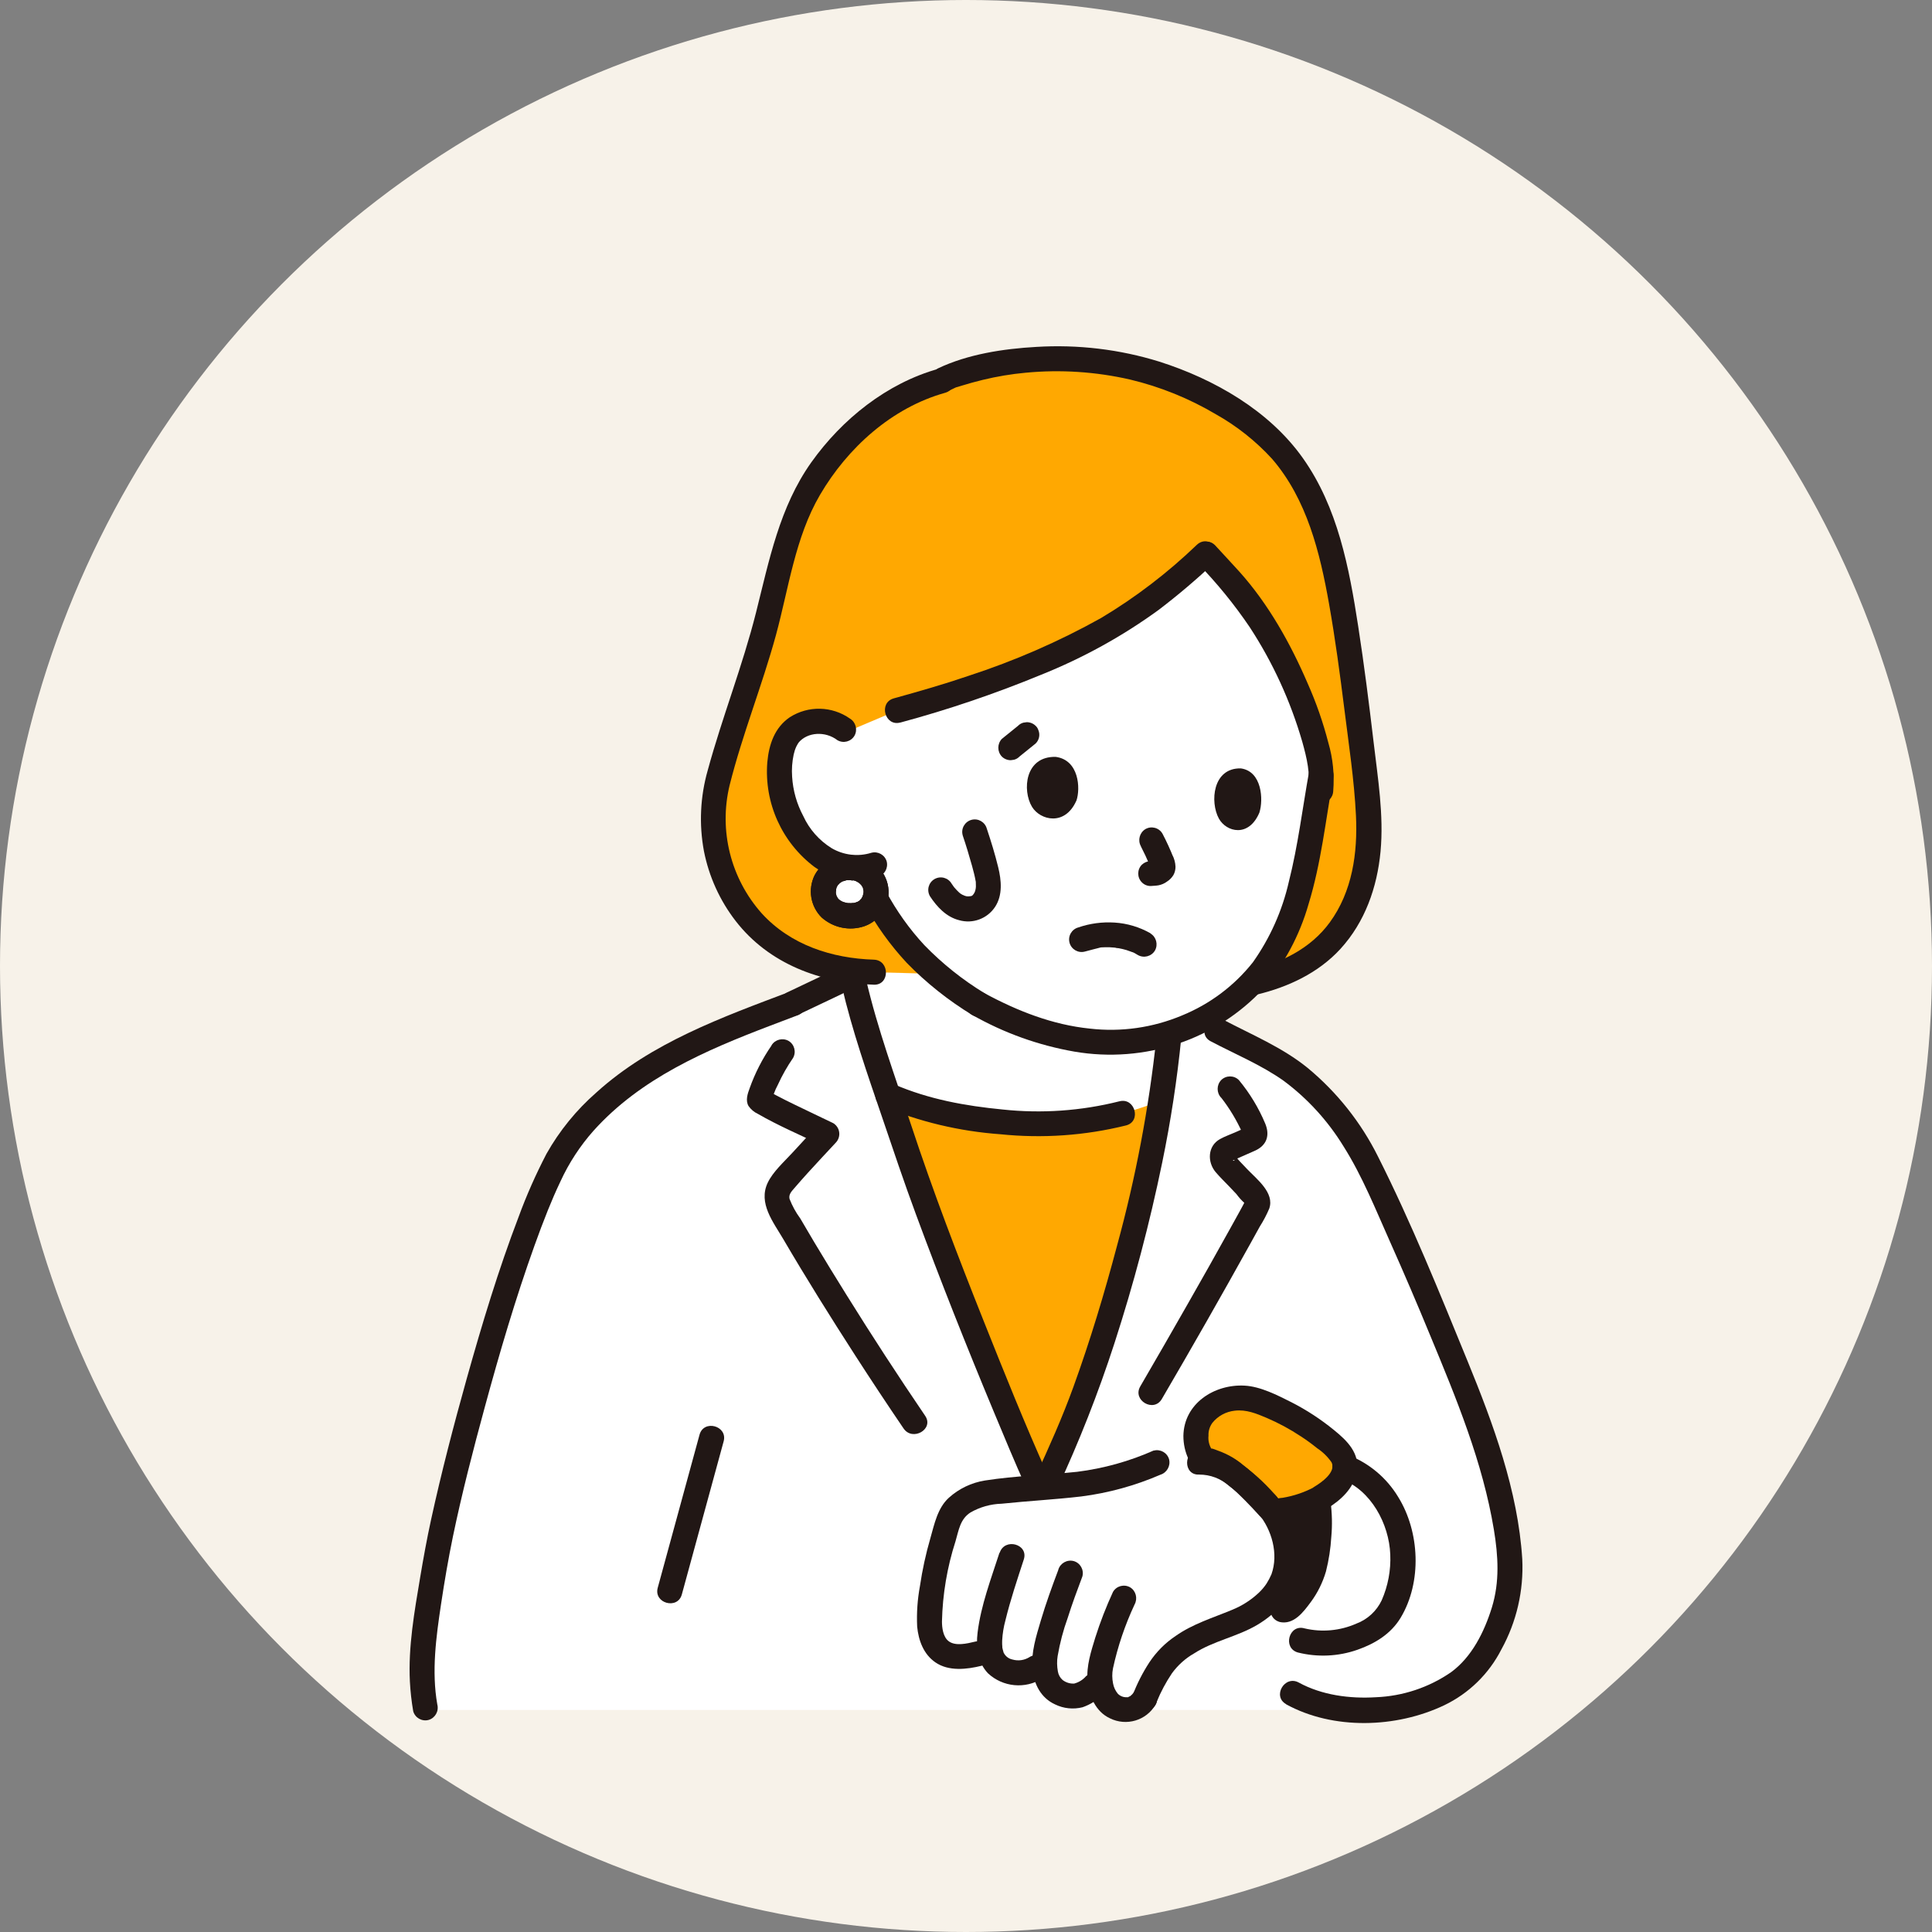 <?xml version="1.0" encoding="UTF-8"?><svg id="_レイヤー_2" xmlns="http://www.w3.org/2000/svg" viewBox="0 0 250 250"><rect x="0" y="0" width="250" height="250" fill="#808080" stroke="none"/><defs><style>.cls-1{fill:#fff;}.cls-2{fill:#f7f2e9;}.cls-3{fill:#211715;}.cls-4{fill:#ffa801;}</style></defs><g id="_レイヤー_1-2"><circle class="cls-2" cx="125" cy="125" r="125"/><g><path class="cls-1" d="M168.37,212.27c1.71,.53,4.9,.31,6.6-.26,4.21-1.41,5.35-3.55,6.22-7.14,.5-2.29,.44-4.66-.15-6.92-1.25-4.28-4.19-7.08-7.01-8.1-.03,.3-.1,.59-.2,.86-.59,1.34-1.62,2.43-2.91,3.1-.13,.08-.27,.15-.4,.22,.44,3.03,.2,4.76-.21,7.58-.4,2.44-1.6,4.69-3.4,6.38-.25,.24-.59,.47-.9,.33l2.39,3.95Z"/><path class="cls-1" d="M135.05,192.42c-2.36,.19-4.26,.41-6.98,.69-1.97,.2-4.59,1.57-5.16,3.27-1.55,4.27-2.44,8.75-2.64,13.28-.03,1.31,.4,3.78,2.32,4.41,1.41,.46,2.81,.32,5.56-.55,.16,1.52,1.37,2.72,2.89,2.86,1.05,.19,2.14-.02,3.03-.6l1.13-.8c-.08,2.03,.56,3.7,2.54,4.32,2.31,.72,3.41-.89,4.6-1.82,.15,1.64,.91,2.98,2.09,3.47,1.34,.67,2.97,.15,3.68-1.17,.59-1.57,2.3-4.86,3.76-5.95,2.82-2.1,3.59-2.33,6.99-3.62,5.01-1.69,7.22-4.78,7.57-7.52,.32-2.78-.49-5.57-2.25-7.74-.67-.79-1.39-1.54-2.17-2.23-1.93-1.81-4.21-3.75-6.85-3.53l-5.44,.07c-3.94,1.81-8.2,2.83-12.54,3-.77,.05-1.47,.1-2.14,.16Z"/><path class="cls-1" d="M126.25,172.67c-3.54-8.85-7.33-18.77-9.72-26.08-2.14-6.53-4.75-13.24-6.38-21,.98,.13,1.97,.2,2.95,.23l38.92,1.06c-.4,3.83-.76,7.39-.76,7.39-1.8,18.58-7.83,37.09-10.37,44.41-1.61,4.52-3.46,8.95-5.53,13.27l-1.2-.3c-1.56-3.48-4.63-10.77-7.91-18.98Z"/><path class="cls-1" d="M126.64,129.94c-3.31-2-6.32-4.47-8.93-7.33-1.6-1.91-3.04-3.97-4.27-6.13,0,0-1.2-2.16-1.69-3.38,0,0-.13-.32-.33-.82-1.79,.02-3.55-.47-5.08-1.4-2.1-1.55-3.69-3.69-4.56-6.15-1.06-2.53-1.33-6.7-.08-9.03,.42-.78,1.42-2.13,3.92-2.34,1.44-.15,2.88,.35,3.92,1.36,1.57-.67,6.55-2.78,6.55-2.78,6.02-1.57,11.92-3.56,17.66-5.95,10.24-4.25,15.43-7.96,22.29-14.35l.11,.12,3.12,3.39c5.81,6.6,11.27,18.49,11.7,25.17-.65,3.6-1.23,7.16-1.82,10.5-1.39,7.82-4.26,14.78-10.07,18.94-6.1,4.35-12.37,5.9-19.74,4.75-1.15-.18-2.3-.41-3.42-.7-3.21-.95-6.32-2.24-9.26-3.85"/><path class="cls-1" d="M110.33,112.26c1.77,.1,3.13,1.61,3.03,3.38,0,.03,0,.07,0,.1-.23,1.85-1.8,2.95-3.78,2.71-2.05-.25-3.24-1.7-3.01-3.53,.28-1.75,1.92-2.94,3.67-2.67,.03,0,.07,.01,.1,.02Z"/><path class="cls-1" d="M151.25,134.29c-1.8,18.57-7.83,37.07-10.36,44.39-1.61,4.52-3.46,8.95-5.53,13.27l-1.2-.3c-3.25-7.23-13.02-30.97-17.63-45.06-2.08-6.36-4.61-12.88-6.24-20.39l-2.03,.97-5.66,2.69h.11c-11.58,4.37-21.64,8.04-28.9,17.56-6.61,8.66-15.79,45.31-17.14,52.99-.74,3.99-2.05,11.41-2.04,16.12,0,.57,.04,1.54,.15,2.6,0,0,.11,1.08,.31,2.14h122.61c5.35-.25,10.72-2.28,13.6-6.13,2.27-3.03,4.13-8,4.12-11.43-.01-7.09-2.63-16.24-6.86-26.59-3.56-8.7-6.82-16.46-11.27-25.86-1.99-4.19-4.78-7.95-8.23-11.06-3.7-3.34-6.45-3.98-13.88-8.07-1.24,.64-2.54,1.18-3.87,1.6-.02,.19-.04,.38-.06,.57Z"/><path class="cls-4" d="M170.91,193.8c1.3-.67,2.33-1.76,2.91-3.1,.16-.41,.23-.85,.2-1.29-.21-.96-.77-1.81-1.57-2.39-3.09-2.75-6.74-4.8-10.7-6.01-.56-.12-1.13-.15-1.69-.09-1.26,0-2.48,.45-3.46,1.24-1.08,.93-1.67,1.64-1.82,3.05-.14,1.1,.07,2.22,.61,3.18,.27,.35,.67,.59,1.11,.67,1.37,.38,2.64,1.08,3.69,2.03,1.49,1.28,2.88,2.67,4.17,4.15,.2,.22,.5,.34,.8,.3,2.01-.22,3.96-.82,5.74-1.76Z"/><path class="cls-4" d="M131.66,145.35c-.74-.04-1.48-.11-2.23-.2-5.02-.29-9.95-1.45-14.56-3.45,.56,1.65,1.12,3.28,1.65,4.89,5,15.27,16.06,41.86,18.31,46.51,2.27-4.7,4.29-9.51,6.06-14.42,2.16-6.25,6.87-20.64,9.33-36.27-5.88,2.38-12.23,3.38-18.55,2.94Z"/><path class="cls-4" d="M176.87,102.63c-.76-6.96-1.76-15.34-2.86-22.26-1.7-10.57-3.45-16.24-8.24-22.14-4.33-4.76-13.66-10.82-25.39-11.65-5.84-.5-11.72,.2-17.27,2.06l-.91,.43-.6,.29c-2.87,.94-5.58,2.3-8.04,4.05-.76,.59-1.55,1.14-2.27,1.77-2.64,2.35-4.88,5.11-6.64,8.18-3.03,5.23-4.27,13.2-6.05,19.37-2.11,7.32-4.13,12.29-5.72,18.46-1.14,4.68-.56,9.62,1.65,13.9,3.29,6.44,9.54,10.46,18.58,10.71l8.16,.22c-1.26-1.06-2.44-2.2-3.55-3.43-1.6-1.91-3.04-3.97-4.27-6.13,0,0-.07-.12-.17-.32-.4,1.58-1.86,2.5-3.68,2.28-2.05-.25-3.24-1.7-3.01-3.53,.28-1.75,1.92-2.94,3.67-2.67,.03,0,.07,.01,.1,.02,.42,.05,.83,.17,1.21,.36l-.13-.34c-1.79,.02-3.55-.47-5.08-1.4-2.1-1.55-3.69-3.69-4.56-6.15-1.06-2.53-1.33-6.7-.08-9.03,.42-.78,1.42-2.13,3.92-2.34,1.44-.15,2.88,.35,3.92,1.36l6.55-2.78c6.02-1.57,11.92-3.56,17.66-5.95,10.24-4.25,15.43-7.96,22.29-14.35l.11,.12,3.12,3.39c5.81,6.6,11.27,18.49,11.7,25.17-.65,3.6-1.23,7.16-1.82,10.5-1.13,6.36-3.24,12.16-7.12,16.33h.15c5.25-1.22,9.13-3.61,11.73-7.54,3.31-5.03,3.62-10.98,2.97-16.98Z"/><path class="cls-3" d="M166.41,220.53c6.12,3.35,14.25,3.09,20.47,.13,3.19-1.53,5.79-4.07,7.4-7.23,1.97-3.57,2.9-7.62,2.7-11.69-.56-8.86-3.75-17.48-7.08-25.62-3.64-8.89-7.26-17.87-11.58-26.45-2.2-4.42-5.31-8.34-9.12-11.49-3.28-2.66-7.21-4.28-10.91-6.23-1.84-.97-3.48,1.82-1.63,2.79,3.15,1.66,6.53,3.05,9.44,5.11,3.11,2.31,5.74,5.2,7.76,8.5,2.44,3.86,4.17,8.22,6.03,12.38,1.79,4.01,3.52,8.05,5.19,12.11,3.37,8.12,6.79,16.38,8.23,25.11,.56,3.39,.76,6.73-.26,10.05-.98,3.16-2.59,6.41-5.28,8.38-2.87,1.98-6.24,3.1-9.72,3.24-3.41,.21-7.01-.27-9.99-1.9-1.83-1-3.46,1.79-1.63,2.8h0Z"/><path class="cls-3" d="M163.3,207.87c1.68-1.25,2.8-3.11,3.13-5.18,.3-2.58-.38-5.17-1.9-7.28,.18,.12,.41,.18,.63,.15,1.85-.21,3.66-.73,5.34-1.54,.44,3.03,.2,4.76-.21,7.58-.4,2.44-1.6,4.69-3.4,6.38-.25,.24-.59,.47-.9,.33,0,0-1.98,.13-3.66,.25,.34-.22,.66-.46,.98-.71Z"/><path class="cls-3" d="M173.6,191.41c3.79,1.42,6.15,5.76,6.3,9.74,.09,2.04-.29,4.06-1.11,5.93-.66,1.39-1.84,2.48-3.29,3.02-2.11,.93-4.46,1.14-6.7,.61-2.01-.58-2.86,2.55-.86,3.12,2.55,.64,5.23,.52,7.71-.35,2.26-.79,4.32-2.04,5.59-4.14,2.78-4.62,2.48-11.13-.32-15.64-1.49-2.47-3.77-4.38-6.46-5.42-.86-.23-1.75,.27-1.99,1.13-.22,.86,.28,1.74,1.13,1.99Z"/><path class="cls-3" d="M165.56,209.88c1.84,.42,3.09-1.27,4.06-2.58,.88-1.19,1.54-2.53,1.96-3.96,.37-1.46,.6-2.96,.69-4.47,.14-1.52,.1-3.06-.1-4.58-.03-.88-.74-1.59-1.62-1.62-.89,0-1.61,.73-1.62,1.62,.29,2.4,.21,4.83-.25,7.21-.19,1.07-.57,2.1-1.12,3.04-.26,.46-.57,.9-.9,1.32-.21,.25-.72,.91-.91,.93h.86l-.19-.04c-.86-.22-1.74,.28-1.99,1.13-.23,.86,.27,1.75,1.13,1.99h0Z"/><path class="cls-3" d="M171.73,195.2c1.75-1.05,3.43-2.6,3.83-4.7,.46-2.41-1.22-4.06-2.94-5.45-1.7-1.39-3.55-2.6-5.51-3.6-1.81-.91-4-2.04-6.06-2.15-3.92-.21-7.85,2.31-7.92,6.5,0,1.05,.22,2.09,.68,3.04,.52,1.11,1.42,1.53,2.53,1.88,1.91,.59,3.39,2.06,4.77,3.44,.63,.63,1.24,1.29,1.84,1.95,.71,.85,1.84,1.24,2.92,.99,2.05-.26,4.04-.9,5.86-1.89,1.82-1.02,.19-3.82-1.63-2.8-1.28,.69-2.67,1.16-4.1,1.4-.28,.02-.56,.06-.83,.13,.18-.08,.1,.09,0,0,.11,.1,.34,.31,.27,.08-.14-.41-.83-.92-1.13-1.24-1.18-1.28-2.46-2.45-3.84-3.52-.59-.45-1.22-.84-1.89-1.15-.36-.17-.74-.32-1.11-.45-.09-.03-1-.42-.66-.09-.34-.53-.5-1.17-.43-1.8-.03-.59,.15-1.16,.49-1.64,.72-.9,1.77-1.47,2.92-1.59,1.48-.17,2.79,.37,4.13,.94,1.54,.66,3.02,1.46,4.42,2.39,.73,.47,1.43,.99,2.1,1.53,.73,.48,1.36,1.1,1.86,1.82,.64,1.26-1.33,2.63-2.2,3.15-1.79,1.07-.16,3.87,1.63,2.79Z"/><path class="cls-3" d="M149.3,187.69c-3.15,1.4-6.49,2.33-9.91,2.76-3.98,.42-8.01,.51-11.96,1.13-1.73,.28-3.34,1.05-4.65,2.23-1.46,1.33-1.87,3.4-2.39,5.23-.59,2.03-1.04,4.1-1.35,6.2-.32,1.72-.44,3.48-.36,5.23,.17,1.79,.82,3.58,2.36,4.64,1.73,1.19,4.06,.91,5.98,.44,2.02-.49,1.17-3.62-.86-3.12-1.03,.25-2.52,.6-3.39-.05-.75-.55-.88-1.79-.88-2.56,.08-3.52,.67-7.02,1.75-10.37,.43-1.47,.6-2.87,1.93-3.73,1.23-.71,2.62-1.1,4.04-1.14,3.43-.36,6.89-.54,10.31-.94,3.52-.45,6.97-1.4,10.23-2.81,.84-.26,1.34-1.13,1.13-1.99-.24-.86-1.13-1.36-1.99-1.13h0Z"/><path class="cls-3" d="M129.33,200.92c-1.08,3.36-2.4,6.8-2.83,10.33-.23,1.86,0,3.87,1.35,5.28,1.93,1.79,4.81,2.06,7.04,.66,.75-.46,1.01-1.44,.58-2.21-.46-.76-1.44-1.02-2.21-.58-.67,.44-1.49,.56-2.25,.34-.55-.11-1-.5-1.2-1.03,.11,.25-.04-.2-.04-.21-.04-.15-.07-.3-.09-.46,.05,.31,0-.22,0-.23,0-.18-.01-.36,0-.54,.05-.88,.19-1.75,.42-2.59,.65-2.67,1.53-5.28,2.38-7.89,.64-1.99-2.48-2.84-3.12-.86h0Z"/><path class="cls-3" d="M136.95,203.13c-.82,2.17-1.61,4.35-2.27,6.57-.59,2-1.28,4.14-1.08,6.26,.18,1.95,1.08,3.75,2.93,4.59,1.1,.54,2.36,.67,3.55,.37,1.03-.36,1.96-.95,2.73-1.72,1.56-1.39-.74-3.67-2.29-2.29-.4,.46-.92,.78-1.51,.94-.54,.04-1.08-.13-1.51-.46-.33-.29-.54-.68-.61-1.1-.12-.66-.14-1.34-.03-2,.29-1.68,.72-3.33,1.3-4.93,.57-1.81,1.23-3.59,1.9-5.37,.23-.86-.27-1.75-1.13-1.99-.86-.22-1.74,.28-1.99,1.13h0Z"/><path class="cls-3" d="M144.03,205.97c-.89,1.93-1.66,3.91-2.3,5.93-.54,1.77-1.17,3.68-1,5.55,.17,1.95,1.01,4.03,2.9,4.9,2.12,1.05,4.69,.29,5.89-1.75,.45-.77,.19-1.76-.58-2.21-.77-.45-1.76-.19-2.21,.58-.13,.19-.29,.36-.47,.5-.05,.03-.36,.16-.19,.1-.32,.12,.07,.04-.28,.05-.43,.02-.85-.15-1.15-.46-.31-.38-.52-.83-.61-1.32-.13-.64-.14-1.31-.01-1.95,.62-2.86,1.56-5.63,2.8-8.28,.42-.78,.17-1.75-.58-2.21-.77-.44-1.76-.19-2.21,.58h0Z"/><path class="cls-3" d="M149.68,220.21c.53-1.29,1.19-2.53,1.97-3.69,.76-1.04,1.73-1.92,2.85-2.56,2.54-1.64,5.53-2.14,8.17-3.69,2.37-1.4,4.43-3.56,5.16-6.28,.91-3.42-.19-7.23-2.33-9.96-1.37-1.69-2.96-3.19-4.71-4.48-1.58-1.31-3.57-2.01-5.62-1.98-2.07,.12-2.09,3.35,0,3.24,1.42,0,2.8,.51,3.87,1.46,1.4,1.05,2.67,2.26,3.8,3.6,1.74,2.09,2.62,5.21,1.69,7.83-.18,.42-.39,.82-.63,1.2-.29,.44-.63,.84-1.01,1.2-1.02,.96-2.2,1.71-3.5,2.23-2.5,1.04-5.02,1.79-7.26,3.36-1.35,.9-2.51,2.07-3.41,3.43-.87,1.34-1.6,2.77-2.16,4.26-.23,.86,.27,1.75,1.13,1.99,.86,.22,1.74-.28,1.99-1.13h0Z"/><path class="cls-3" d="M107.43,125.77l-4.95,2.35-.71,.34c-.77,.45-1.03,1.44-.58,2.21,.47,.75,1.44,1.01,2.21,.58l4.95-2.35,.71-.34c.77-.45,1.03-1.44,.58-2.21-.47-.75-1.44-1.01-2.21-.58Z"/><path class="cls-3" d="M90.52,185.65l-5.41,19.81c-.55,2.01,2.57,2.87,3.12,.86l5.41-19.81c.55-2.01-2.57-2.87-3.12-.86h0Z"/><path class="cls-3" d="M144.84,142.51c-4.93,1.24-10.04,1.6-15.09,1.06-4.86-.47-9.55-1.32-14.06-3.26-.78-.42-1.75-.17-2.21,.58-.44,.77-.19,1.76,.58,2.21,4.89,2.05,10.09,3.29,15.38,3.67,5.45,.56,10.95,.18,16.27-1.14,2.02-.52,1.16-3.65-.86-3.12Z"/><path class="cls-3" d="M149.64,134.27c-.97,9.1-2.68,18.11-5.1,26.94-1.63,6.15-3.47,12.26-5.64,18.25-1.44,3.98-3.17,7.84-4.94,11.68-.42,.78-.17,1.75,.58,2.21,.77,.44,1.76,.19,2.21-.58,2.87-6.16,5.36-12.49,7.46-18.96,2.49-7.68,4.55-15.48,6.18-23.38,1.1-5.34,1.93-10.74,2.47-16.17,0-.89-.73-1.61-1.62-1.62-.89,.02-1.6,.73-1.62,1.62h0Z"/><path class="cls-3" d="M108.93,127.6c1.34,5.77,3.3,11.36,5.21,16.96,1.43,4.21,2.84,8.41,4.38,12.57,3.16,8.56,6.54,17.06,10.05,25.49,1.37,3.29,2.74,6.59,4.2,9.84,.46,.77,1.44,1.02,2.21,.58,.75-.46,1.01-1.44,.58-2.21-2.94-6.55-5.58-13.13-8.28-19.91-3.33-8.36-6.55-16.76-9.37-25.31-2.07-6.26-4.35-12.44-5.85-18.88-.47-2.03-3.59-1.17-3.12,.86h0Z"/><path class="cls-3" d="M99.84,135.28c-1.18,1.71-2.13,3.56-2.83,5.52-.27,.73-.57,1.59-.15,2.32,.31,.44,.72,.79,1.2,1.01,2.61,1.51,5.41,2.7,8.12,4l-.33-2.54c-1.1,1.19-2.21,2.36-3.3,3.56-1.08,1.18-2.52,2.45-3.21,3.9-1.25,2.64,.72,5.08,2.01,7.28,2.98,5.09,6.11,10.09,9.3,15.04,2.05,3.18,4.14,6.34,6.27,9.47,1.16,1.71,3.97,.1,2.8-1.63-3.5-5.15-6.9-10.37-10.19-15.66-1.42-2.27-2.81-4.55-4.19-6.85-.6-1.01-1.2-2.02-1.79-3.04-.57-.77-1.03-1.62-1.38-2.51-.15-.59,.27-1,.63-1.42,.57-.66,1.15-1.32,1.74-1.97,1.19-1.31,2.4-2.6,3.6-3.89,.63-.65,.62-1.68-.03-2.31-.09-.09-.19-.17-.3-.23-1.66-.8-3.32-1.58-4.98-2.39-.82-.4-1.64-.8-2.44-1.23-.27-.14-.53-.28-.8-.44-.1-.07-.2-.14-.31-.19-.14-.1-.08-.05,.18,.14-.21-.2-.1,0,.34,.62v.86c.18-.82,.46-1.6,.86-2.34,.55-1.21,1.21-2.37,1.96-3.46,.44-.77,.18-1.76-.58-2.21-.77-.43-1.75-.18-2.21,.58h0Z"/><path class="cls-3" d="M158.04,142.06c1.08,1.39,1.99,2.91,2.71,4.51,.01,.02,.09,.27,.1,.27-.09,0,.39-.92,.37-.93s-.25,.11-.32,.14c-.36,.16-.72,.32-1.08,.48-.64,.28-1.33,.52-1.94,.86-1.63,.89-1.68,2.99-.56,4.3,.56,.66,1.2,1.27,1.79,1.89,.29,.31,.58,.62,.88,.93,.31,.42,.66,.82,1.05,1.16l.2,.23c.04-.58,0-.73-.11-.46-.09,.13-.17,.27-.23,.42-.18,.33-.36,.66-.54,.99-.39,.72-.79,1.43-1.19,2.15-1.81,3.27-3.65,6.53-5.5,9.77-2.02,3.55-4.06,7.09-6.12,10.63-1.05,1.8,1.74,3.43,2.79,1.63,3.9-6.67,7.73-13.39,11.48-20.15,.4-.72,.8-1.45,1.2-2.17,.47-.74,.88-1.52,1.22-2.32,.71-2.04-1.6-3.79-2.85-5.1-.33-.34-.66-.69-.98-1.03-.22-.27-.47-.53-.72-.78,0,0,.24,.92-.17,.69,.13-.04,.26-.1,.38-.17,.82-.36,1.64-.73,2.47-1.09,1.54-.68,1.99-1.98,1.35-3.52-.85-2.03-2-3.93-3.41-5.63-.63-.63-1.65-.63-2.29,0-.61,.64-.61,1.65,0,2.29h0Z"/><path class="cls-3" d="M162.59,128.71c4.07-.97,8-2.8,10.86-5.92,3.18-3.48,4.75-7.96,5.19-12.59,.44-4.73-.35-9.51-.9-14.2-.59-4.99-1.22-9.99-1.99-14.96-1.17-7.58-2.64-15.38-7.16-21.76-4.35-6.15-11.49-10.23-18.56-12.48-5.15-1.6-10.55-2.24-15.94-1.91-4.25,.24-8.85,.94-12.72,2.78-.77,.46-1.02,1.44-.58,2.21,.46,.76,1.44,1.01,2.21,.58,.22-.11,.45-.22,.67-.32,.06-.03,.41-.13,.08-.02,.23-.07,.45-.14,.68-.21,.91-.28,1.84-.54,2.76-.76,1.82-.44,3.67-.75,5.53-.92,4.52-.43,9.08-.13,13.5,.88,3.91,.93,7.66,2.45,11.12,4.5,2.71,1.52,5.16,3.47,7.26,5.76,4.52,5.24,6.2,12.13,7.38,18.78,.8,4.52,1.41,9.07,1.98,13.62,.57,4.57,1.28,9.18,1.5,13.78,.23,4.84-.47,9.81-3.39,13.81-2.5,3.42-6.33,5.25-10.36,6.21-2.02,.48-1.17,3.6,.86,3.12h0Z"/><path class="cls-3" d="M121.44,47.72c-6.69,1.87-12.48,6.52-16.46,12.11-4.11,5.79-5.45,12.68-7.15,19.43-1.74,6.91-4.38,13.55-6.25,20.42-.97,3.4-1.14,6.98-.49,10.46,.65,3.29,2.05,6.38,4.1,9.03,4.31,5.57,11.01,8.04,17.89,8.25,2.08,.07,2.08-3.17,0-3.24-5.43-.17-10.79-1.9-14.52-6-4.01-4.51-5.56-10.7-4.15-16.56,1.65-6.59,4.21-12.9,6-19.45,1.64-6.03,2.49-12.65,5.69-18.12,3.56-6.09,9.29-11.29,16.19-13.22,2-.56,1.15-3.69-.86-3.12h0Z"/><path class="cls-3" d="M139.29,103.6c.54-1.58,.34-5.26-2.68-5.66-3.99-.1-4.35,4.33-3.07,6.46,1.05,1.74,4.26,2.55,5.74-.79Z"/><path class="cls-3" d="M162.98,105.09c.5-1.59,.34-5.28-2.42-5.66-3.66-.08-4,4.37-2.84,6.49,.95,1.74,3.89,2.53,5.27-.83Z"/><path class="cls-3" d="M147.63,109.52c.4,.78,.78,1.58,1.12,2.39l-.16-.39c.11,.27,.22,.54,.34,.81l-.16-.39c.08,.17,.13,.36,.16,.54l-.06-.43c0,.08,0,.16,0,.23l.06-.43s-.02,.07-.03,.11l.16-.39c-.02,.05-.05,.1-.09,.14l.25-.33c-.05,.05-.11,.1-.17,.15l.33-.25c-.13,.1-.26,.18-.41,.24l.39-.16c-.12,.04-.24,.07-.36,.09l.43-.06c-.17,.02-.35,.01-.52,.03-.43,.01-.84,.18-1.15,.47-.63,.63-.63,1.66,0,2.29,.3,.31,.72,.48,1.15,.47,.34-.03,.66-.03,1-.09,.4-.08,.78-.24,1.11-.49,.33-.21,.6-.49,.81-.82,.19-.33,.28-.71,.28-1.09-.02-.54-.16-1.06-.41-1.54l.16,.39c-.43-1.07-.9-2.12-1.44-3.14-.45-.77-1.44-1.03-2.21-.58-.75,.46-1.01,1.44-.58,2.21h0Z"/><path class="cls-3" d="M109.99,92.99c-2.32-1.64-5.4-1.71-7.79-.18-1.97,1.34-2.7,3.53-2.91,5.82-.42,5.27,1.88,10.38,6.11,13.56,2.2,1.55,5.67,2.26,8.21,1.28,.85-.26,1.34-1.13,1.13-1.99-.24-.86-1.13-1.36-1.99-1.13-1.73,.54-3.6,.31-5.16-.61-1.6-1-2.87-2.44-3.65-4.15-.84-1.57-1.33-3.3-1.44-5.08-.07-.96,0-1.92,.2-2.87,.08-.36,.19-.71,.35-1.05,.06-.11,.12-.22,.18-.33,.05-.09,.27-.37,.09-.15,1.17-1.41,3.49-1.52,5.04-.33,.77,.45,1.76,.19,2.21-.58,.43-.77,.17-1.75-.58-2.21h0Z"/><path class="cls-3" d="M111.87,116.99c1.49,2.75,3.33,5.31,5.46,7.6,2.53,2.6,5.39,4.87,8.49,6.76,1.79,1.09,3.41-1.71,1.63-2.8-2.87-1.74-5.5-3.84-7.84-6.25-1.94-2.09-3.6-4.43-4.95-6.94-1.02-1.81-3.82-.18-2.8,1.63h0Z"/><path class="cls-3" d="M125.82,131.34c4.1,2.33,8.57,3.93,13.21,4.74,4.5,.77,9.11,.41,13.44-1.04,4.19-1.41,7.96-3.84,10.98-7.07,2.73-3.2,4.73-6.95,5.88-10.99,1.62-5.27,2.21-10.84,3.18-16.25,.21-.86-.28-1.73-1.13-1.99-.86-.23-1.75,.27-1.99,1.13-.85,4.73-1.43,9.55-2.61,14.21-.85,3.75-2.43,7.29-4.65,10.43-2.41,3.05-5.58,5.42-9.18,6.89-3.76,1.58-7.87,2.17-11.93,1.7-4.81-.49-9.34-2.27-13.57-4.55-1.83-.99-3.47,1.8-1.63,2.8h0Z"/><path class="cls-3" d="M116.5,93.5c6.2-1.67,12.29-3.74,18.23-6.19,5.39-2.16,10.5-4.97,15.2-8.39,2.52-1.92,4.93-3.97,7.24-6.14,1.53-1.42-.76-3.71-2.29-2.29-3.77,3.62-7.93,6.81-12.42,9.49-5.45,3.04-11.19,5.54-17.12,7.47-3.19,1.09-6.44,2.02-9.69,2.92-2,.56-1.15,3.68,.86,3.12h0Z"/><path class="cls-3" d="M172.52,102.35c.17-2.1-.04-4.21-.63-6.23-.68-2.63-1.57-5.2-2.68-7.69-2.21-5.14-5.07-10.26-8.82-14.44-1.02-1.14-2.08-2.25-3.11-3.38-1.42-1.54-3.7,.76-2.29,2.29,2.48,2.55,4.73,5.31,6.72,8.25,2.99,4.57,5.28,9.57,6.8,14.82,.61,2.19,1.07,4.11,.77,6.37,0,.89,.73,1.61,1.62,1.62,.88-.02,1.6-.73,1.62-1.62h0Z"/><path class="cls-3" d="M110.33,113.87c-.51-.07,.04,.02,.17,.06,.09,.03,.18,.06,.28,.09,.25,.08-.1-.03-.12-.06,.13,.08,.26,.16,.4,.22,.07,.06,.14,.11,.22,.15l-.19-.14s.09,.07,.13,.11c.1,.09,.19,.23,.3,.31-.25-.18-.17-.25-.07-.09,.04,.06,.08,.12,.11,.18s.07,.12,.1,.18c.08,.15,.02,.24-.05-.12,.03,.16,.1,.32,.13,.48,.06,.24-.02-.16-.02-.18,0,.08,.01,.17,.02,.25v.17c0,.16-.1,.34,.02-.08-.04,.14-.05,.3-.09,.44-.02,.06-.04,.11-.05,.17-.08,.29,.2-.36,.01-.03-.07,.12-.13,.24-.21,.36-.09,.15-.19,.11,.08-.1-.05,.05-.09,.1-.13,.15-.09,.09-.19,.16-.27,.25,.3-.31,.19-.15,.06-.06-.07,.04-.14,.09-.22,.12-.15,.08-.31,.06,.08-.02-.05,.01-.11,.04-.16,.06-.14,.05-.28,.08-.42,.11-.2,.04-.28-.05,.07,0-.06,0-.12,0-.18,.01-.19,.01-.38,0-.57,0-.05,0-.37-.02-.08,0,.28,.01-.02,0-.08-.02-.15-.03-.31-.07-.46-.12-.06-.03-.11-.05-.17-.06l.22,.1c-.05-.02-.11-.05-.16-.07-.15-.08-.3-.17-.44-.26-.12-.08-.07-.15,.13,.1-.05-.06-.13-.11-.18-.16-.04-.04-.08-.08-.11-.12-.12-.13-.13-.28,.05,.08-.05-.1-.13-.2-.19-.3-.03-.06-.05-.12-.09-.18,.24,.35,.1,.24,.05,.09-.04-.13-.07-.26-.1-.39-.07-.31,.02,.42,.01,.1,0-.06,0-.11,0-.17,.01-.15,.02-.29,.02-.44,.05,.35-.05,.29,0,.09,.02-.08,.04-.17,.06-.25,.02-.07,.05-.13,.07-.2,.04-.12,.02-.05-.08,.19,.02-.05,.05-.1,.08-.15s.05-.1,.08-.14,.06-.09,.09-.14c.1-.13,.06-.09-.1,.13,.11-.1,.22-.21,.32-.33,.12-.12,.22-.08-.1,.07,.07-.04,.15-.09,.21-.14,.07-.05,.15-.09,.23-.13,.04-.02,.08-.04,.12-.06,.11-.05,.05-.03-.18,.08,.18-.04,.35-.09,.52-.15,.06,0,.12-.02,.18-.03-.27,.03-.32,.04-.15,.02,.07,0,.13,0,.19-.01,.2,0,.41,0,.61,.03,.89,0,1.62-.73,1.62-1.62-.02-.88-.73-1.59-1.62-1.62-2.01-.24-3.95,.78-4.91,2.56-.91,1.83-.55,4.04,.9,5.48,1.51,1.34,3.62,1.78,5.53,1.13,.98-.35,1.82-1.01,2.4-1.87,.52-.82,.78-1.78,.73-2.74-.06-1.15-.54-2.23-1.34-3.05-.9-.86-2.07-1.39-3.31-1.49-.43,0-.84,.17-1.15,.47-.63,.63-.63,1.66,0,2.29,.32,.28,.72,.45,1.15,.48Z"/><path class="cls-3" d="M110.33,113.87c-.51-.07,.04,.02,.17,.06,.09,.03,.18,.06,.28,.09,.25,.08-.1-.03-.12-.06,.13,.08,.26,.16,.4,.22,.07,.06,.14,.11,.22,.15l-.19-.14s.09,.07,.13,.11c.1,.09,.19,.23,.3,.31-.25-.18-.17-.25-.07-.09,.04,.06,.08,.12,.11,.18s.07,.12,.1,.18c.08,.15,.02,.24-.05-.12,.03,.16,.1,.32,.13,.48,.06,.24-.02-.16-.02-.18,0,.08,.01,.17,.02,.25v.17c0,.16-.1,.34,.02-.08-.04,.14-.05,.3-.09,.44-.02,.06-.04,.11-.05,.17-.08,.29,.2-.36,.01-.03-.07,.12-.13,.24-.21,.36-.09,.15-.19,.11,.08-.1-.05,.05-.09,.1-.13,.15-.09,.09-.19,.16-.27,.25,.3-.31,.19-.15,.06-.06-.07,.04-.14,.09-.22,.12-.15,.08-.31,.06,.08-.02-.05,.01-.11,.04-.16,.06-.14,.05-.28,.08-.42,.11-.2,.04-.28-.05,.07,0-.06,0-.12,0-.18,.01-.19,.01-.38,0-.57,0-.05,0-.37-.02-.08,0,.28,.01-.02,0-.08-.02-.15-.03-.31-.07-.46-.12-.06-.03-.11-.05-.17-.06l.22,.1c-.05-.02-.11-.05-.16-.07-.15-.08-.3-.17-.44-.26-.12-.08-.07-.15,.13,.1-.05-.06-.13-.11-.18-.16-.04-.04-.08-.08-.11-.12-.12-.13-.13-.28,.05,.08-.05-.1-.13-.2-.19-.3-.03-.06-.05-.12-.09-.18,.24,.35,.1,.24,.05,.09-.04-.13-.07-.26-.1-.39-.07-.31,.02,.42,.01,.1,0-.06,0-.11,0-.17,.01-.15,.02-.29,.02-.44,.05,.35-.05,.29,0,.09,.02-.08,.04-.17,.06-.25,.02-.07,.05-.13,.07-.2,.04-.12,.02-.05-.08,.19,.02-.05,.05-.1,.08-.15s.05-.1,.08-.14,.06-.09,.09-.14c.1-.13,.06-.09-.1,.13,.11-.1,.22-.21,.32-.33,.12-.12,.22-.08-.1,.07,.07-.04,.15-.09,.21-.14,.07-.05,.15-.09,.23-.13,.04-.02,.08-.04,.12-.06,.11-.05,.05-.03-.18,.08,.18-.04,.35-.09,.52-.15,.06,0,.12-.02,.18-.03-.27,.03-.32,.04-.15,.02,.07,0,.13,0,.19-.01,.2,0,.41,0,.61,.03,.89,0,1.62-.73,1.62-1.62-.02-.88-.73-1.59-1.62-1.62-2.01-.24-3.95,.78-4.91,2.56-.91,1.83-.55,4.04,.9,5.48,1.51,1.34,3.62,1.78,5.53,1.13,.98-.35,1.82-1.01,2.4-1.87,.52-.82,.78-1.78,.73-2.74-.06-1.15-.54-2.23-1.34-3.05-.9-.86-2.07-1.39-3.31-1.49-.43,0-.84,.17-1.15,.47-.63,.63-.63,1.66,0,2.29,.32,.28,.72,.45,1.15,.48Z"/><path class="cls-3" d="M102.27,128.3c-8.83,3.33-17.97,6.62-25.08,13.05-2.6,2.27-4.79,4.96-6.48,7.96-1.37,2.64-2.58,5.36-3.6,8.15-2.62,6.85-4.74,13.89-6.72,20.95-1.69,6.04-3.27,12.11-4.61,18.24-.54,2.47-.99,4.96-1.41,7.46-.74,4.41-1.56,9-1.33,13.49,.07,1.28,.21,2.56,.43,3.83,.24,.86,1.13,1.36,1.99,1.13,.85-.25,1.35-1.13,1.13-1.99-.76-4.29-.16-8.72,.48-12.98,.44-2.93,.94-5.86,1.54-8.77,1.17-5.62,2.61-11.19,4.12-16.73,1.91-7.03,3.97-14.04,6.43-20.9,.55-1.54,1.13-3.08,1.74-4.6,.53-1.3,.97-2.34,1.63-3.73,1.09-2.37,2.53-4.58,4.26-6.53,6.1-6.8,14.52-10.42,22.89-13.61,1.15-.44,2.3-.87,3.45-1.31,.85-.26,1.34-1.13,1.13-1.99-.24-.86-1.13-1.36-1.99-1.13h0Z"/><path class="cls-3" d="M148.88,120.77c-1.43-.81-3.02-1.29-4.66-1.39-1.59-.1-3.18,.11-4.69,.63-.86,.24-1.37,1.13-1.13,1.99s1.13,1.37,1.99,1.13h0c.15-.05,2.04-.53,2.04-.53,0,.01-.38,.04-.1,.01,.07,0,.15-.01,.22-.02,.17-.01,.35-.02,.52-.02,.34,0,.68,0,1.02,.04,.08,0,.16,.02,.24,.02,.26,.02-.03,.03-.06-.01,.03,.05,.41,.07,.49,.08,.34,.06,.67,.14,1.01,.24,.31,.09,.62,.24,.93,.32,.43,.13,.88-.12,1.01-.55,.13-.43-.12-.88-.55-1.01-.43-.13-.88,.12-1.01,.55-.12,.4,.08,.82,.46,.98,.08,.04,.16,.08,.24,.12,.13,.07,.27,.15,.39,.23,.77,.44,1.76,.18,2.21-.58,.43-.77,.18-1.75-.58-2.21h0Z"/><path class="cls-3" d="M131.72,93.93l-2.08,1.68c-.61,.64-.61,1.65,0,2.29,.3,.3,.72,.47,1.15,.47l.43-.06c.27-.07,.52-.22,.71-.42l2.08-1.68c.47-.46,.61-1.17,.34-1.77-.07-.2-.18-.38-.34-.52-.3-.3-.72-.47-1.15-.47l-.43,.06c-.27,.07-.52,.22-.71,.42h0Z"/><path class="cls-3" d="M124.57,108.09c.44,1.3,.84,2.62,1.21,3.95,.17,.64,.35,1.28,.46,1.93,.06,.34,.02-.05,.03,.27,0,.18,.02,.35,.01,.52,0,.04-.06,.45-.02,.25,.04-.19-.07,.24-.08,.29-.04,.12-.13,.3-.02,.09-.07,.13-.14,.26-.22,.38,.13-.19,0-.04-.07,.06-.08,.08-.07,.07,.05-.02-.06,.04-.12,.08-.18,.11-.12,.1,.2-.04-.07,.03-.1,.02-.45,.04-.13,.04-.14,0-.29,0-.43,0,.23,0,.08,.01-.07-.02-.12-.03-.23-.07-.35-.1,.29,.07-.07-.04-.14-.08-.13-.07-.26-.15-.38-.24,.18,.13,0,0-.08-.08-.2-.19-.4-.39-.57-.6-.31-.36,.16,.24-.12-.15-.09-.12-.17-.25-.26-.37-.45-.78-1.43-1.04-2.21-.6-.78,.45-1.04,1.43-.6,2.21,0,0,0,.01,.01,.02,.91,1.38,2.11,2.67,3.76,3.09,1.77,.51,3.66-.19,4.67-1.73,.99-1.52,.81-3.42,.4-5.1-.41-1.7-.93-3.37-1.48-5.02-.24-.86-1.13-1.37-1.99-1.13-.86,.24-1.37,1.13-1.13,1.99h0Z"/></g></g></svg>